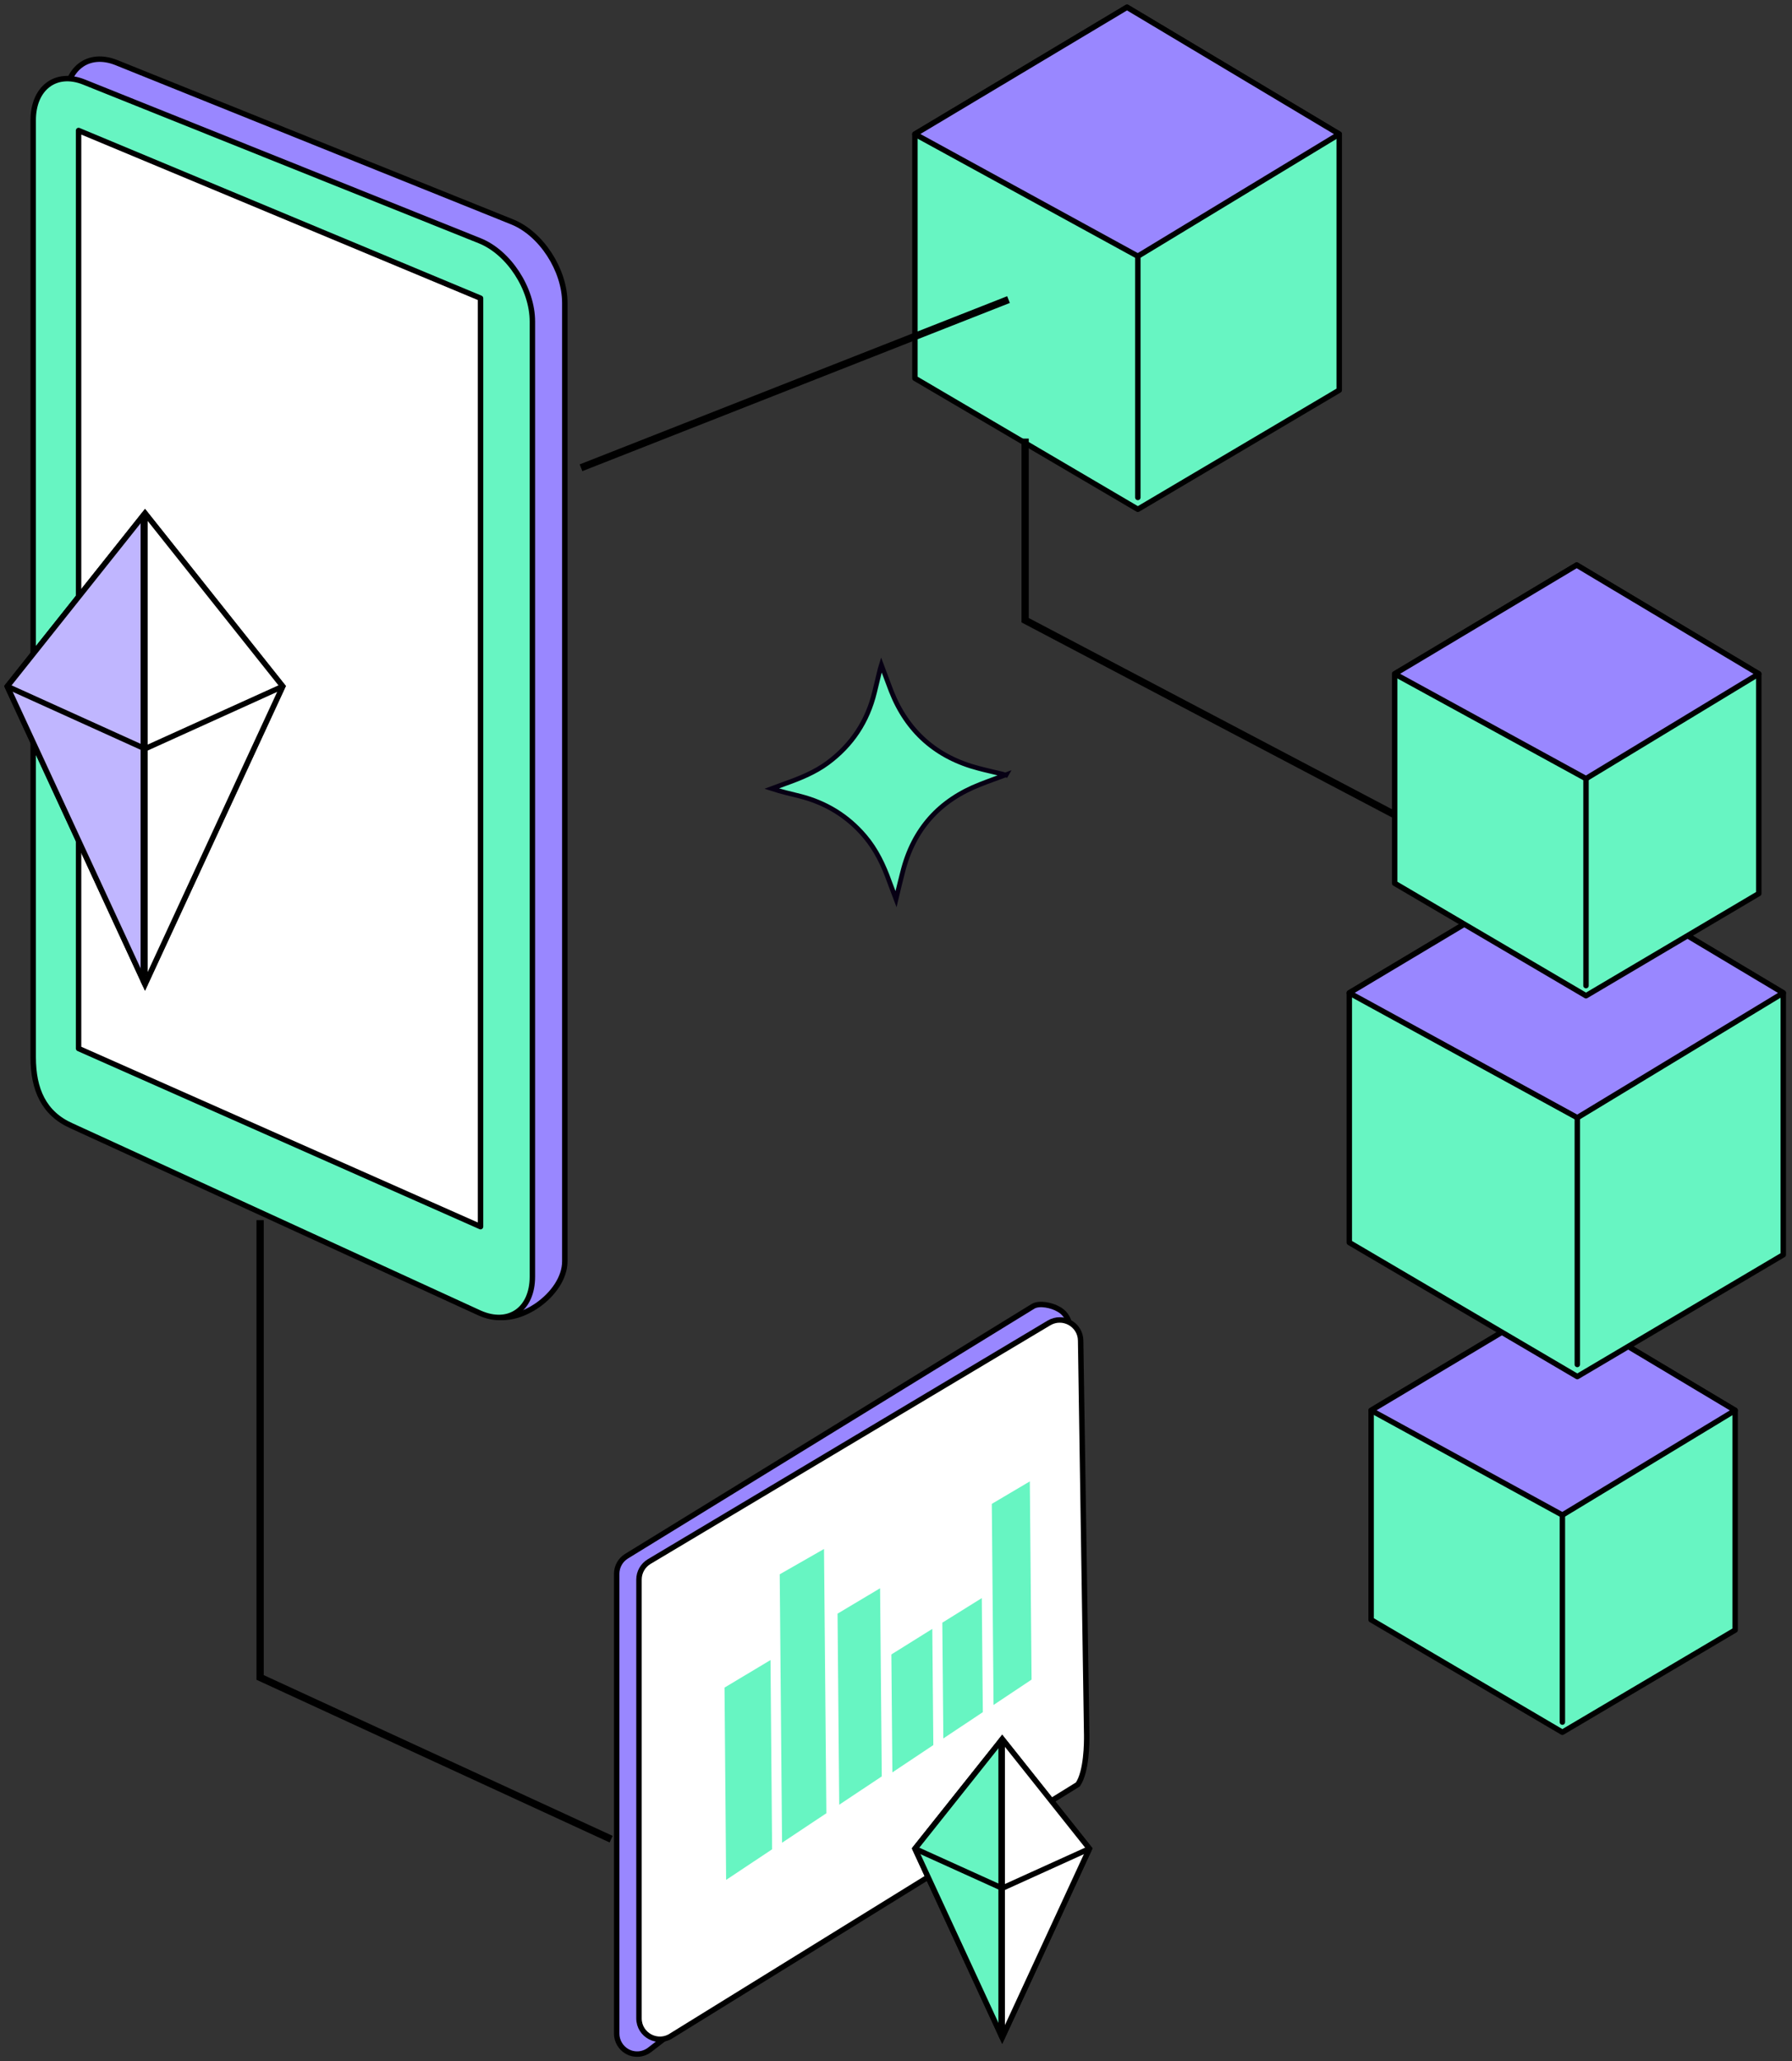 <svg width="247" height="284" viewBox="0 0 247 284" fill="none" xmlns="http://www.w3.org/2000/svg">
<rect x="0" y="0" width="247" height="284" fill="#333333" stroke="none"/>
<path d="M16.038 154.637L67.322 181.118C71.319 182.89 77.851 178.346 77.851 173.777V41.75C77.851 37.182 74.597 32.186 70.6 30.573L16.038 8.624C12.162 7.073 9.043 9.442 9.043 13.913V143.424C9.043 147.895 12.175 152.915 16.038 154.637Z" fill="#9987FF" stroke="black" stroke-width="0.75" stroke-linecap="round" stroke-linejoin="round"/>
<path d="M9.887 155.119L66.133 180.909C70.129 182.674 73.383 180.423 73.383 175.883V44.312C73.383 39.76 70.129 34.782 66.133 33.175L11.569 11.303C7.694 9.758 4.574 12.119 4.574 16.573V145.637C4.574 150.092 6.024 153.415 9.887 155.119Z" fill="#67F5C2" stroke="black" stroke-width="0.75" stroke-linecap="round" stroke-linejoin="round"/>
<path d="M66.234 41.085V169.001L10.83 144.458V17.98L66.234 41.085Z" fill="white" stroke="black" stroke-width="0.75" stroke-linecap="round" stroke-linejoin="round"/>
<path d="M126.107 18.476V52.116L156.835 70.166L184.592 53.757V18.476L155.343 1L126.107 18.476Z" fill="#67F5C2" stroke="black" stroke-width="0.75" stroke-linecap="round" stroke-linejoin="round"/>
<path d="M126.107 18.476L156.835 35.296L184.592 18.476L155.343 1L126.107 18.476Z" fill="#9987FF" stroke="black" stroke-width="0.75" stroke-linecap="round" stroke-linejoin="round"/>
<path d="M156.835 35.295V68.537" stroke="black" stroke-width="0.75" stroke-linecap="round" stroke-linejoin="round"/>
<path d="M144.333 240.287L89.535 282.418C88.618 283.122 87.358 283.193 86.371 282.599C85.524 282.087 85 281.161 85 280.166V216.827C85 215.832 85.524 214.907 86.371 214.394L142.389 179.975C143.285 179.442 145.029 179.844 145.916 180.377L146.057 180.457C146.933 180.99 147.467 181.956 147.427 182.991L145.442 238.135C145.412 238.979 145.009 239.774 144.333 240.287Z" fill="#9987FF" stroke="black" stroke-width="0.75" stroke-linecap="round" stroke-linejoin="round"/>
<path d="M148.566 245.852L92.608 280.437C90.694 281.764 88.074 280.407 88.074 278.074V217.621C88.074 216.606 88.608 215.671 89.474 215.148L144.585 182.267C146.49 181.131 148.918 182.478 148.949 184.69L149.785 239.089C149.795 240.045 149.785 244.064 148.566 245.852Z" fill="white" stroke="black" stroke-width="0.75" stroke-linecap="round" stroke-linejoin="round"/>
<path d="M106.424 254.786L100.085 259L99.864 232.504L106.202 228.713L106.424 254.786Z" fill="#67F5C2"/>
<path d="M113.901 249.818L107.794 253.88L107.472 216.897L113.578 213.408L113.901 249.818Z" fill="#67F5C2"/>
<path d="M121.539 244.741L115.674 248.643L115.443 222.318L121.307 218.819L121.539 244.741Z" fill="#67F5C2"/>
<path d="M128.645 240.428L123.001 244.188L122.86 227.939L128.503 224.419L128.645 240.428Z" fill="#67F5C2"/>
<path d="M135.467 235.891L130.025 239.511L129.884 223.563L135.325 220.175L135.467 235.891Z" fill="#67F5C2"/>
<path d="M142.186 231.407L136.946 234.897L136.705 207.194L141.945 204.097L142.186 231.407Z" fill="#67F5C2"/>
<path d="M150.16 254.699L138.139 280.712L126.107 254.699L138.139 239.596L150.16 254.699Z" fill="#67F5C2" stroke="black" stroke-width="0.75" stroke-miterlimit="10"/>
<path d="M137.988 239.797L126.117 254.709L138.139 280.712" fill="#67F5C2"/>
<path d="M137.988 239.797L126.117 254.709L138.139 280.712" stroke="black" stroke-width="0.75" stroke-linecap="round" stroke-linejoin="round"/>
<path d="M138.139 239.596L137.987 239.797V280.391L138.139 280.712L150.16 254.699L138.139 239.596Z" fill="white" stroke="black" stroke-width="0.75" stroke-miterlimit="10"/>
<path d="M138.139 239.596V279.938" stroke="black" stroke-width="0.75" stroke-miterlimit="10"/>
<path d="M126.107 254.698L138.139 260.148L150.16 254.698" stroke="black" stroke-width="0.75" stroke-miterlimit="10"/>
<path d="M138.694 106.732C137.435 107.205 136.263 107.609 135.106 108.07C129.461 110.261 125.902 114.258 124.427 120.106C124.113 121.317 123.827 122.521 123.505 123.871C123.175 122.984 122.89 122.268 122.616 121.533C121.8 119.237 120.772 117.059 119.192 115.21C116.828 112.428 113.855 110.616 110.316 109.702C109.01 109.38 107.694 109.076 106.375 108.651C107.014 108.419 107.635 108.177 108.274 107.946C110.305 107.221 112.312 106.412 114.068 105.12C117.425 102.64 119.568 99.387 120.544 95.364C120.814 94.271 121.063 93.214 121.322 92.139C121.359 91.993 121.403 91.874 121.484 91.609C121.968 92.897 122.403 94.06 122.831 95.195C125.02 100.782 129.074 104.347 134.892 105.857C135.976 106.147 137.091 106.382 138.186 106.654C138.304 106.698 138.433 106.725 138.663 106.786L138.684 106.75L138.694 106.732Z" fill="#67F5C2" stroke="#070014" stroke-width="0.65" stroke-miterlimit="10" stroke-linecap="round"/>
<path d="M214.081 198.427L218.455 222.067" stroke="black" stroke-width="0.75" stroke-linecap="round" stroke-linejoin="round"/>
<path d="M188.988 194.313V223.162L215.349 238.657L239.161 224.58V194.313L214.08 179.321L188.988 194.313Z" fill="#67F5C2" stroke="black" stroke-width="0.75" stroke-linecap="round" stroke-linejoin="round"/>
<path d="M188.988 194.313L215.349 208.733L239.161 194.313L214.08 179.321L188.988 194.313Z" fill="#9987FF" stroke="black" stroke-width="0.75" stroke-linecap="round" stroke-linejoin="round"/>
<path d="M215.35 208.733V237.26" stroke="black" stroke-width="0.75" stroke-linecap="round" stroke-linejoin="round"/>
<path d="M185.979 136.797V171.186L217.409 189.657L245.796 172.875V136.797L215.888 118.928L185.979 136.797Z" fill="#67F5C2" stroke="black" stroke-width="0.75" stroke-linecap="round" stroke-linejoin="round"/>
<path d="M185.979 136.797L217.409 153.991L245.796 136.797L215.888 118.928L185.979 136.797Z" fill="#9987FF" stroke="black" stroke-width="0.75" stroke-linecap="round" stroke-linejoin="round"/>
<path d="M217.409 153.991V187.988" stroke="black" stroke-width="0.75" stroke-linecap="round" stroke-linejoin="round"/>
<path d="M38.97 94.564L19.985 135.609L1 94.564L19.985 70.702L38.97 94.564Z" fill="#67F5C2" stroke="black" stroke-width="0.75" stroke-miterlimit="10"/>
<path d="M19.753 71.025L1 94.575L19.985 135.611" fill="#C0B6FF"/>
<path d="M19.753 71.025L1 94.575L19.985 135.611" stroke="black" stroke-width="0.75" stroke-linecap="round" stroke-linejoin="round"/>
<path d="M19.996 70.722L19.754 71.023V135.116L19.986 135.609L38.971 94.563L19.996 70.722Z" fill="white" stroke="black" stroke-width="0.75" stroke-miterlimit="10"/>
<path d="M19.984 134.403V70.702" stroke="black" stroke-width="0.75" stroke-miterlimit="10"/>
<path d="M1 94.565L19.985 103.163L38.97 94.565" stroke="black" stroke-width="0.75" stroke-miterlimit="10"/>
<path d="M192.234 92.844V121.693L218.606 137.188L242.418 123.111V92.844L217.326 77.852L192.234 92.844Z" fill="#67F5C2" stroke="black" stroke-width="0.75" stroke-linecap="round" stroke-linejoin="round"/>
<path d="M192.234 92.844L218.606 107.273L242.418 92.844L217.326 77.852L192.234 92.844Z" fill="#9987FF" stroke="black" stroke-width="0.75" stroke-linecap="round" stroke-linejoin="round"/>
<path d="M218.607 107.274V135.791" stroke="black" stroke-width="0.75" stroke-linecap="round" stroke-linejoin="round"/>
<path d="M192.235 112.255L141.298 85.447V60.425" stroke="black"/>
<path d="M139.008 41.274L80.085 64.447" stroke="black"/>
<path d="M35.851 168.106V231.107L84.235 253.389" stroke="black"/>
</svg>
